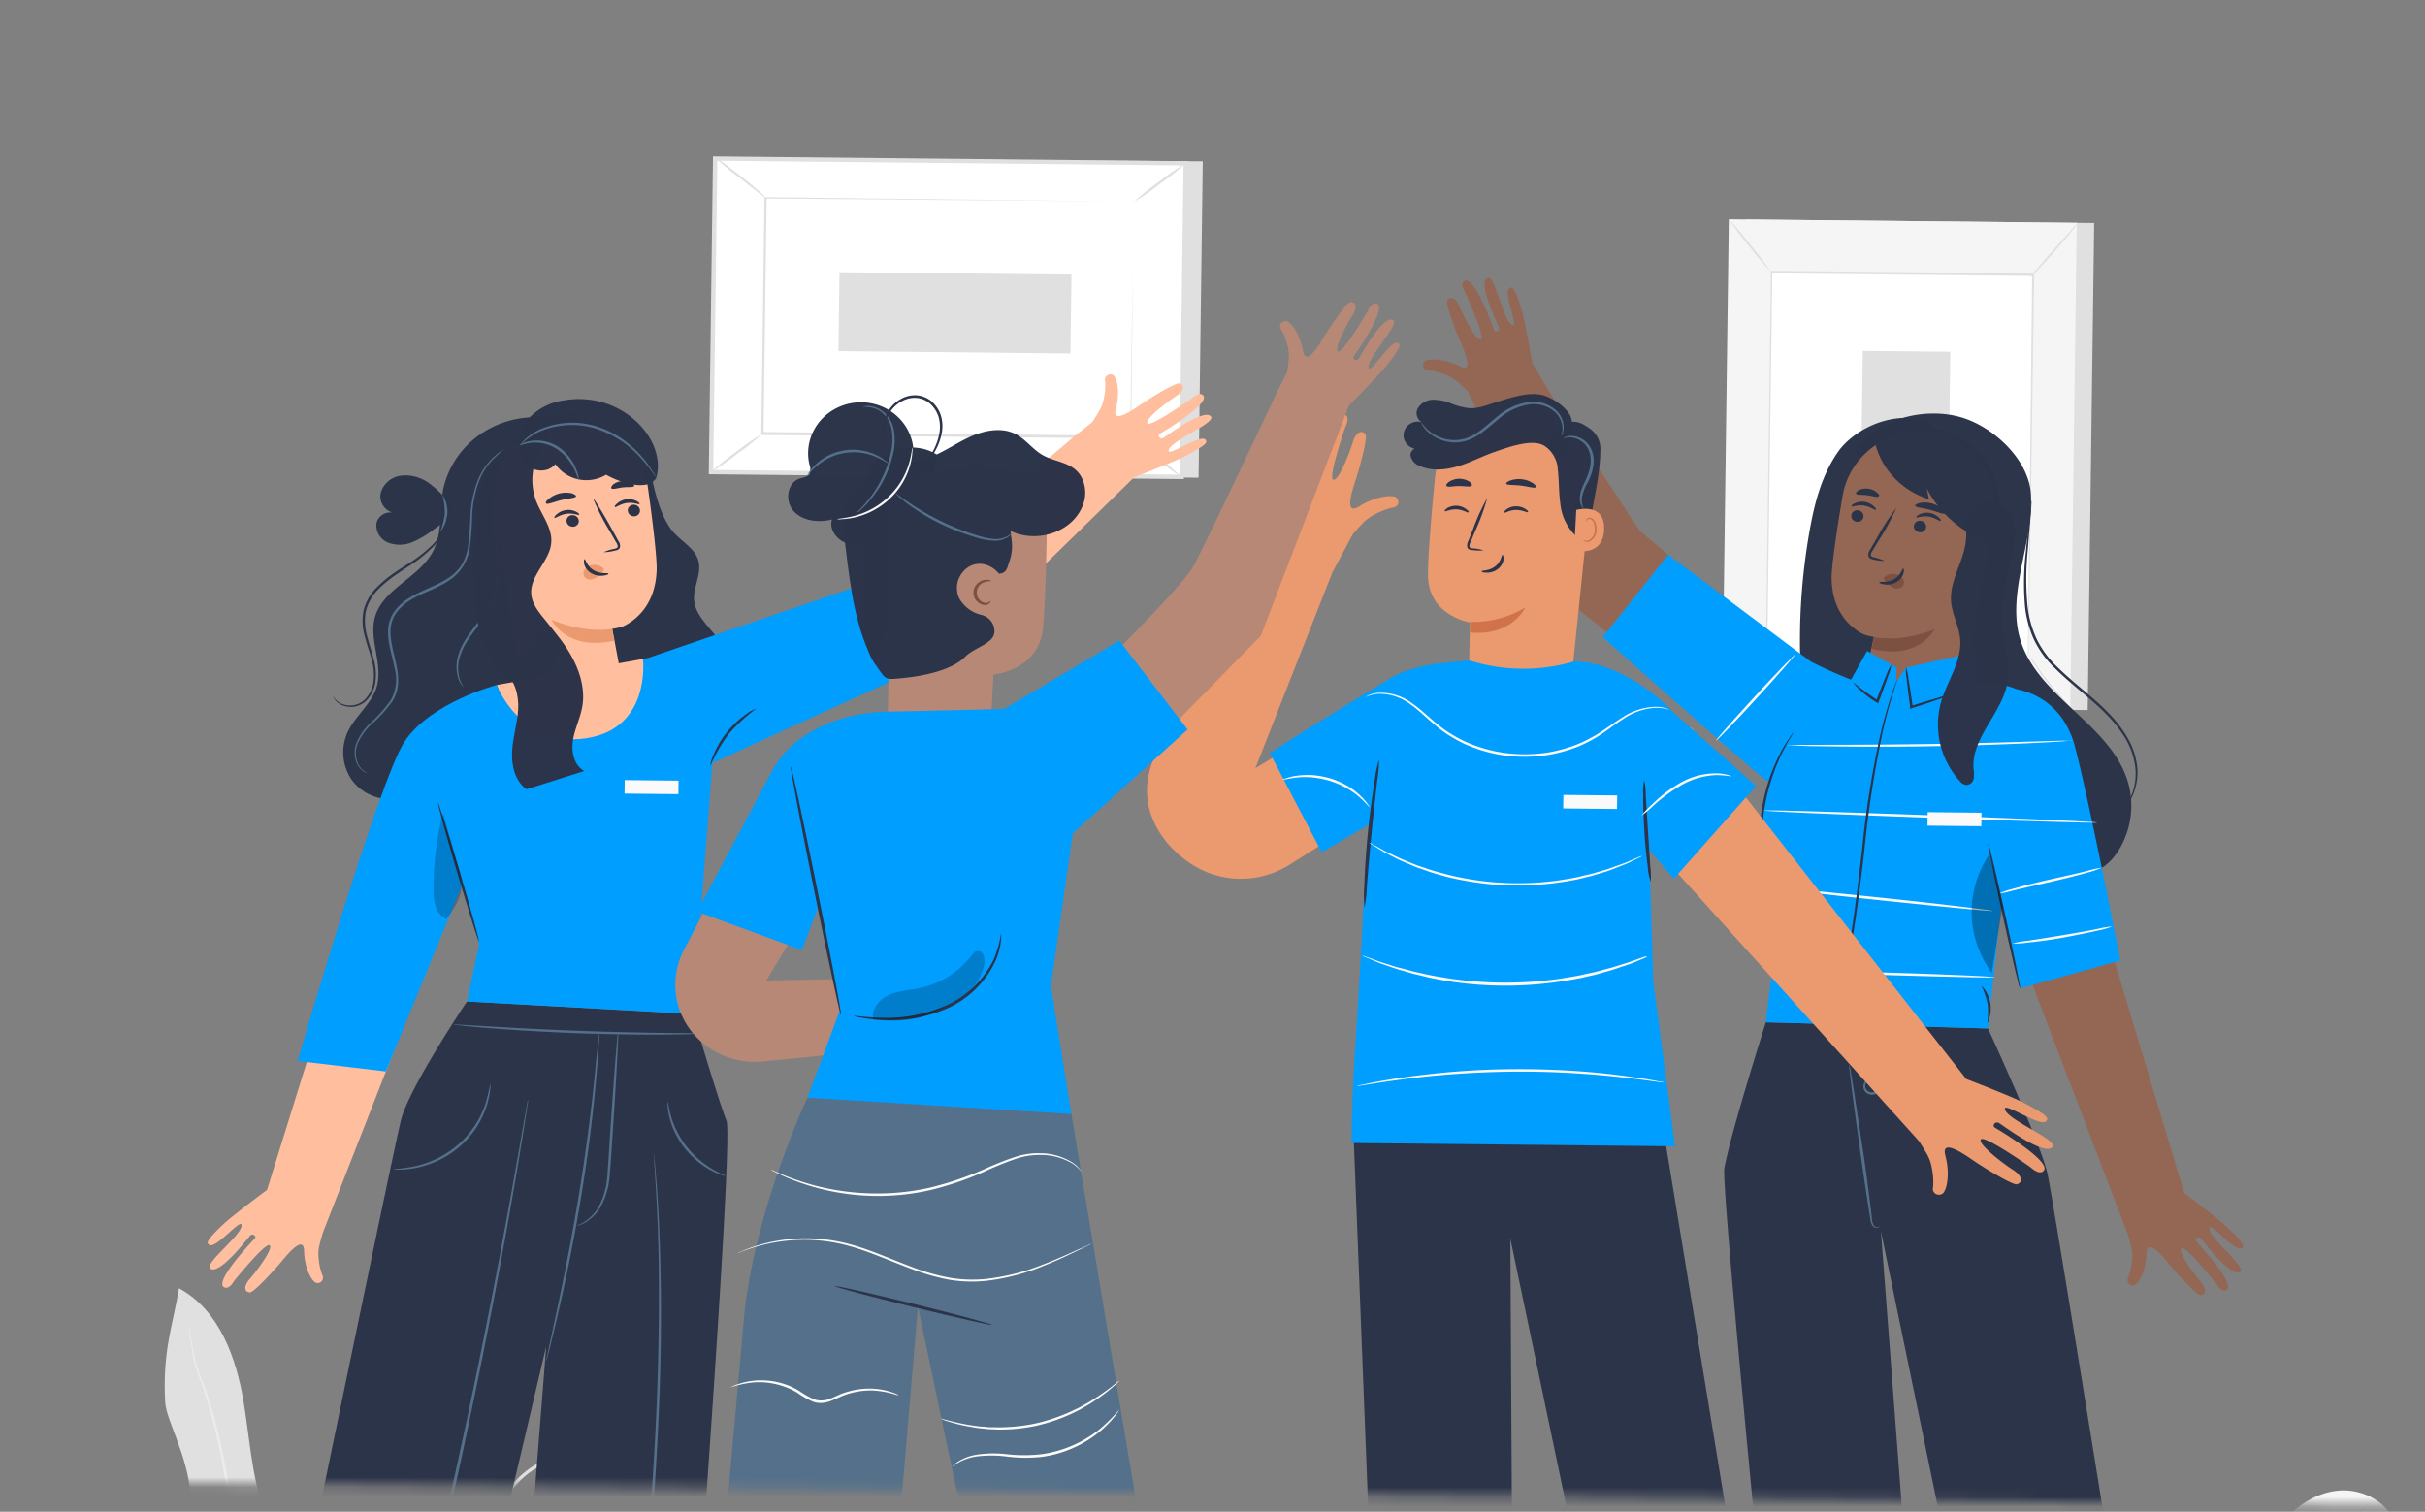 <svg width="247" height="154" fill="none" xmlns="http://www.w3.org/2000/svg"><rect width="100%" height="100%" fill="#808080" stroke="none"/><mask id="a" style="mask-type:alpha" maskUnits="userSpaceOnUse" x="0" y="0" width="247" height="154"><path d="M246.662 2.484 2.006 0 0 150.899l244.656 2.484 2.006-150.9z" fill="#C4C4C4"/></mask><g mask="url(#a)"><path d="m213.303 22.718-35.44-.36-.66 49.616 35.44.36.66-49.616z" fill="#E0E0E0"/><path d="m211.528 22.7-35.439-.36-.66 49.616 35.44.36.659-49.616z" fill="#F5F5F5"/><path d="m207.057 28.025-26.634-.27-.517 38.87 26.634.271.517-38.87z" fill="#fff"/><path d="m206.54 66.896.003-.19.007-.55.028-2.132c.025-1.865.061-4.577.082-8.01.091-6.85.22-16.553.326-27.99l.09.09-26.654-.271.097-.092-.517 38.87-.075-.073 19.386.236 5.353.054 1.406.015.504.005-.469-.005-1.396-.014-5.338-.055-19.432-.158h-.08l.001-.074.516-38.87.002-.093h.095l26.634.271.086.001-.001.083c-.152 11.456-.312 21.178-.413 28.048-.045 3.408-.082 6.13-.132 7.984l-.028 2.118-.007.54c-.002.127-.074.262-.074.262z" fill="#E0E0E0"/><path d="M211.629 22.7a6.56 6.56 0 0 1-.642.88 82.698 82.698 0 0 1-1.69 2.019 40.606 40.606 0 0 1-1.78 1.93c-.24.274-.503.528-.787.76a6.48 6.48 0 0 1 .687-.85l1.731-1.978 1.755-1.964a6.34 6.34 0 0 1 .726-.796z" fill="#E0E0E0"/><path d="M206.678 66.771a31.795 31.795 0 0 0 4.583 5.656l-4.583-5.656z" fill="#fff"/><path d="M211.261 72.427a5.16 5.16 0 0 1-.797-.72 23.914 23.914 0 0 1-1.729-1.925 24.495 24.495 0 0 1-1.515-2.09 4.658 4.658 0 0 1-.527-.926c.234.27.447.555.639.854a47.504 47.504 0 0 0 3.228 4.011c.253.249.487.515.701.796z" fill="#E0E0E0"/><path d="m175.425 71.917 4.716-5.484-4.716 5.484z" fill="#fff"/><path d="M180.141 66.433a35.074 35.074 0 0 1-2.286 2.801 35.133 35.133 0 0 1-2.43 2.683 33.297 33.297 0 0 1 2.285-2.8 34.062 34.062 0 0 1 2.431-2.684zm-4.052-44.093c.79.833 1.531 1.708 2.218 2.623a31.51 31.51 0 0 1 2.066 2.738 31.872 31.872 0 0 1-2.219-2.623 32.765 32.765 0 0 1-2.065-2.738zm22.561 13.493-8.917-.09-.325 24.46 8.917.09.325-24.46zM122.509 16.43l-.428 32.235-47.936-.486-1.303-32.03 49.667.281z" fill="#E0E0E0"/><path d="m72.842 16.15-.424 31.943 47.935.486.424-31.942-47.935-.487z" fill="#fff"/><path d="m120.581 48.806-48.389-.491.43-32.386 48.39.49-.431 32.387zm-47.934-.93 47.482.482.418-31.505-47.481-.482-.42 31.505z" fill="#E0E0E0"/><path d="m115.533 20.552-37.552-.381-.32 24.007 37.553.38.319-24.006z" fill="#fff"/><path d="m115.533 20.552-.182-.002-.534-.006-2.062-.02-7.742-.079-27.033-.22.112-.107-.319 24.007-.12-.113 37.553.381-.092.087c.097-7.303.212-13.296.282-17.463l.065-4.83.016-1.27.006-.444-.005.424-.017 1.251-.064 4.81c-.056 4.187-.105 10.196-.182 17.528l-.003.185-.096-.001-37.552-.357h-.025l.001-.117.32-24.007v-.102h.107l27.102.325 7.717.107 2.041.02.691.008.015.005z" fill="#E0E0E0"/><path d="M72.843 16.062c.295.141.57.318.82.525.5.346 1.143.84 1.862 1.401.718.563 1.336 1.1 1.78 1.48.254.2.481.429.676.683-.046.048-1.183-.879-2.61-2.003a25.918 25.918 0 0 1-2.528-2.086zm47.914.574a23.31 23.31 0 0 1-2.548 2.049c-.85.686-1.751 1.31-2.697 1.867a23.89 23.89 0 0 1 2.548-2.049 23.354 23.354 0 0 1 2.697-1.867z" fill="#E0E0E0"/><path d="m120.332 48.584-5.287-4.236 5.287 4.236z" fill="#fff"/><path d="M115.03 44.348a24.934 24.934 0 0 1 2.715 2.029 25.57 25.57 0 0 1 2.572 2.207 25.236 25.236 0 0 1-2.72-2.029 23.786 23.786 0 0 1-2.567-2.207zm-42.613 3.745a23.5 23.5 0 0 1 2.522-2.025 22.947 22.947 0 0 1 2.672-1.847 22.95 22.95 0 0 1-2.548 2.029 22.248 22.248 0 0 1-2.646 1.843zm13.09-20.362-.107 8.038 23.63.24.107-8.038-23.63-.24zM35.75 216.625a4.75 4.75 0 0 0 1.569-.027 9.406 9.406 0 0 0 1.846-.439 7.973 7.973 0 0 0 2.289-1.194c.414-.32.74-.733.949-1.203.176-.53.27-1.082.279-1.638.014-.594.062-1.187.144-1.776a4.909 4.909 0 0 1 .71-1.761c.675-1.132 1.798-2.202 2.166-3.746.369-1.545.133-3.159-.117-4.808-.25-1.648-.494-3.442.169-5.154.663-1.712 1.883-3.258 2.519-5.19.636-1.931.361-4.052.505-6.125a7.923 7.923 0 0 1 .766-3.045c.467-.969 1.11-1.883 1.617-2.905 1.035-2.064 1.218-4.404 1.51-6.7l.435-3.506c.09-1.187.31-2.362.657-3.504.39-1.157.852-2.29 1.38-3.395.28-.569.505-1.162.675-1.77.102-.625.168-1.255.196-1.887a21.352 21.352 0 0 0-.12-3.8c-.145-1.267-.375-2.521-.505-3.793l.003-.219-.027-.254-.233.115a8.688 8.688 0 0 0-3.058 2.477 13.349 13.349 0 0 0-1.904 3.335c-.97 2.357-1.325 4.822-1.825 7.178-.5 2.357-1.116 4.673-2.382 6.628-.628.967-1.39 1.86-2.054 2.813a7.58 7.58 0 0 0-1.432 3.121c-.354 2.319.95 4.363.66 6.415a6.907 6.907 0 0 1-1.046 2.842c-.516.876-1.131 1.688-1.717 2.5a16.082 16.082 0 0 0-1.546 2.526 7.822 7.822 0 0 0-.717 2.749c-.155 1.849.104 3.604-.07 5.263a11.891 11.891 0 0 1-1.43 4.499c-.73 1.356-1.522 2.575-2.153 3.776-.325.591-.63 1.168-.875 1.745a8.571 8.571 0 0 0-.527 1.733 10.533 10.533 0 0 0-.042 3.13 7.694 7.694 0 0 0 1.595 4.004c.138.175.29.339.453.492.113.114.238.217.373.305.21.153.32.223.32.223a7.114 7.114 0 0 1-1.09-1.058 7.775 7.775 0 0 1-1.515-3.974 10.665 10.665 0 0 1 .097-3.086c.113-.58.29-1.146.526-1.69a17.72 17.72 0 0 1 .88-1.719c.65-1.172 1.433-2.386 2.147-3.742.8-1.426 1.298-2.99 1.468-4.602.163-1.692-.086-3.453.07-5.258a7.59 7.59 0 0 1 .705-2.656 15.6 15.6 0 0 1 1.546-2.472c.58-.813 1.2-1.624 1.737-2.515a7.306 7.306 0 0 0 1.108-2.959c.291-2.188-1.012-4.246-.65-6.405a7.38 7.38 0 0 1 1.36-2.995c.657-.933 1.42-1.821 2.054-2.818 1.307-2.012 1.948-4.363 2.438-6.739.49-2.376.86-4.811 1.809-7.115a12.97 12.97 0 0 1 1.858-3.248 8.34 8.34 0 0 1 2.945-2.376l-.26-.144-.003.224c.134 1.282.36 2.541.504 3.794.151 1.241.192 2.492.122 3.741-.028.612-.09 1.223-.186 1.829a10.73 10.73 0 0 1-.652 1.707 31.094 31.094 0 0 0-1.392 3.428 17.086 17.086 0 0 0-.667 3.563c-.142 1.182-.289 2.354-.43 3.511-.288 2.3-.485 4.606-1.47 6.598-.486.993-1.129 1.907-1.61 2.905a8.317 8.317 0 0 0-.784 3.157c-.139 2.117.131 4.189-.479 6.062-.61 1.873-1.85 3.414-2.493 5.185-.644 1.771-.417 3.638-.156 5.281.26 1.644.521 3.263.144 4.72-.378 1.457-1.425 2.532-2.116 3.699a4.979 4.979 0 0 0-.72 1.833c-.08.596-.123 1.195-.13 1.796a5.488 5.488 0 0 1-.258 1.589c-.192.45-.497.847-.888 1.155a7.938 7.938 0 0 1-2.234 1.199 9.876 9.876 0 0 1-1.826.469 7.46 7.46 0 0 1-1.156.105c-.221-.012-.357-.009-.357-.009z" fill="#E0E0E0"/><path d="M54.182 152.066a.667.667 0 0 0-.057.165c-.032.13-.075.291-.128.486-.116.432-.25 1.083-.474 1.899-.222.815-.748 1.726-1.202 2.86a46.032 46.032 0 0 0-1.377 3.882c-.438 1.456-.838 3.088-1.254 4.827-.417 1.739-.855 3.595-1.86 5.337-.471.892-1.003 1.792-1.424 2.776a12.567 12.567 0 0 0-.843 3.147 62.626 62.626 0 0 1-1.273 6.628c-1.174 4.493-2.29 8.771-3.31 12.666l-2.768 10.329-1.832 6.969c-.207.806-.367 1.457-.484 1.898l-.117.486a.873.873 0 0 0-.003.171s.031-.054.068-.165a63.268 63.268 0 0 0 .677-2.37c.466-1.665 1.132-4.03 1.947-6.943.815-2.913 1.775-6.434 2.844-10.308 1.07-3.875 2.156-8.173 3.34-12.666a60.87 60.87 0 0 0 1.268-6.662c.137-1.052.41-2.083.812-3.07.406-.969.932-1.855 1.403-2.751 1.032-1.786 1.445-3.705 1.857-5.435.41-1.729.78-3.361 1.203-4.818a43.678 43.678 0 0 1 1.322-3.882c.443-1.12.935-2.055 1.148-2.91.213-.855.317-1.482.408-1.919.038-.204.07-.369.093-.486a.664.664 0 0 0 .017-.141z" fill="#E0E0E0"/><path d="M36.754 216.645c3.738-2.109 4.832-8.574 3.321-12.47-1.51-3.896-4.2-7.468-4.59-11.621-.294-3.192.808-6.463.063-9.582-1.008-4.212-5.234-7.493-5.152-11.816.033-2.435 1.49-4.704 1.396-7.13-.117-2.976-2.45-5.347-3.927-7.971-2.17-4.02-2.303-8.764-3.055-13.261-.752-4.497-2.467-9.326-6.577-11.554-.64 3.816-1.698 6.425-1.41 11.599.102 1.857 2.313 5.424 2.587 9.492.16 2.437.268 4.872.407 7.308.139 2.436.27 4.78 1.132 7.004.663 1.701 1.736 3.246 2.222 5.004.914 3.301-.348 6.872.368 10.229.623 2.836 2.632 5.281 3.027 8.158.552 4.032-2.18 8.211-.826 12.067.67 1.916 2.289 3.456 2.731 5.428.348 1.532-.042 3.15.26 4.687.502 2.478 5.38 4.437 8.01 4.283" fill="#E0E0E0"/><path d="M19.241 135.034a.982.982 0 0 0-.003.214c-.002.161.046.371.078.629.078.551.168 1.365.356 2.409.188 1.044.752 2.243 1.191 3.674.44 1.431.922 3.072 1.321 4.912.4 1.84.75 3.879 1.104 6.073.354 2.195.746 4.58 1.855 6.865.489 1.15 1.088 2.3 1.516 3.522.417 1.257.67 2.56.755 3.878.185 2.8.527 5.588 1.023 8.352 1.094 5.659 2.137 11.055 3.09 15.963.953 4.908 1.893 9.271 2.665 12.999.772 3.728 1.389 6.666 1.825 8.759.223 1.015.394 1.81.517 2.377.058.258.105.458.144.619.012.07.03.139.057.205a.627.627 0 0 0 .003-.214c-.028-.156-.06-.366-.108-.624-.108-.566-.259-1.371-.472-2.391-.41-2.093-.996-5.089-1.713-8.782-.717-3.693-1.616-8.124-2.59-13.017-.973-4.894-1.975-10.299-3.054-15.959a76.029 76.029 0 0 1-1.034-8.327 15.442 15.442 0 0 0-.78-3.952c-.441-1.251-1.026-2.406-1.535-3.541-1.104-2.256-1.481-4.602-1.86-6.787-.38-2.185-.726-4.229-1.155-6.074a49.226 49.226 0 0 0-1.381-4.922c-.485-1.437-1.03-2.611-1.248-3.64-.218-1.03-.318-1.844-.421-2.391l-.093-.624a1.139 1.139 0 0 0-.053-.205z" fill="#EBEBEB"/><path d="M210.835 212.17c-9.149-5.385-11.828-16.247-12.104-26.139-.049-1.651-.344-3.378.377-4.865.72-1.488 2.555-2.599 4.125-1.999 1.304.5 1.946 1.89 2.727 3.023a9.91 9.91 0 0 0 4.234 3.451c1.123.498 2.486.731 3.528.094 1.423-.876 1.475-2.848 1.36-4.49-.211-3.05-.424-6.104-.639-9.161-.11-1.637-.223-3.313.206-4.901.43-1.588 1.508-3.101 3.073-3.64 1.565-.539 3.642.241 4.084 1.828.107.675.165 1.355.175 2.037.092.678.485 1.413 1.149 1.561.663.147 1.341-.357 1.816-.868 1.647-1.761 2.699-3.966 3.681-6.157.982-2.19 1.914-4.421 3.391-6.324 1.478-1.904 3.575-3.47 6.009-3.752 2.434-.282 5.103 1.026 5.865 3.278.761 2.253-.486 4.704-1.889 6.666a37.337 37.337 0 0 1-7.417 7.75 3.048 3.048 0 0 0-1.23 1.448c-.302 1.112.839 2.132 1.985 2.426 1.291.329 2.655.119 3.99.186 1.335.068 2.801.545 3.375 1.724.805 1.635-.551 3.476-1.893 4.714a32.707 32.707 0 0 1-9.269 5.944c-1.217.518-2.534.982-3.464 1.912-.929.931-1.468 2.42-.788 3.537.681 1.117 2.271 1.392 3.56 1.078 1.29-.313 2.424-1.071 3.641-1.604 2.277-.989 5.302-1.017 6.916.835 1.062 1.223 1.26 2.998.862 4.552a11.865 11.865 0 0 1-2.32 4.213c-3.423 4.514-8.025 8.072-13.335 10.309-5.296 2.142-10.282 2.939-15.777 1.369" fill="#F5F5F5"/><path d="M212.491 212.674c.128-3.933-.611-1.759.595-6.811a143.76 143.76 0 0 1 5.04-16.183 483.788 483.788 0 0 1 1.568-4.176c.522-1.373 1.014-2.731 1.596-4.03a72.724 72.724 0 0 1 3.776-7.266c1.316-2.261 2.654-4.355 3.915-6.29 1.261-1.935 2.485-3.749 3.671-5.343a58.432 58.432 0 0 1 6.144-7.111 63.647 63.647 0 0 1 1.858-1.763l.51-.443c.056-.051.116-.099.178-.144-.048.06-.101.117-.158.169l-.475.482c-.419.41-1.022 1.007-1.819 1.803a62.238 62.238 0 0 0-6.054 7.154c-1.17 1.595-2.374 3.385-3.63 5.349-1.256 1.964-2.574 4.059-3.885 6.32a73.326 73.326 0 0 0-3.746 7.266c-.577 1.294-1.074 2.638-1.566 4.011-.492 1.373-1.045 2.769-1.543 4.176a147.04 147.04 0 0 0-5.054 16.144c-1.211 5.052-.497 2.858-.65 6.777" fill="#E0E0E0"/><path d="M196.698 43.102c-3.594-1.536-7.826.564-9.481 2.923-1.654 2.36-2.393 5.196-2.894 8.015a63.93 63.93 0 0 0-.676 17.522c.168 1.72.491 3.594 1.837 4.732 1.346 1.139 3.16 1.191 4.837.926 1.516-.238 3.061-.777 4.059-1.906 1.535-1.733 1.372-4.276 1.241-6.552a65.953 65.953 0 0 1 2.83-23.25" fill="#2C3449" fill-opacity=".99"/><path d="M188.778 46.197c1.7-3.167 6.764-4.835 10.822-3.727 3.426.93 7.055 4.376 7.261 7.864.29 5.087-2.622 10.248-1.002 15.085 1.886 5.638 9.068 8.433 10.837 14.104a8.597 8.597 0 0 1 .322 3.623 8.732 8.732 0 0 1-1.207 3.448c-.665 1.08-1.671 2.072-2.959 2.263-1.601.233-3.064-.82-4.311-1.816-3.377-2.683-6.809-5.425-9.141-9.003-2.742-4.21-3.753-9.29-3.732-14.286.021-4.995 1.009-9.908 1.991-14.797" fill="#2C3449" fill-opacity=".99"/><path d="M203.076 52.511a7.243 7.243 0 0 0-.191-2.98 7.399 7.399 0 0 0-1.381-2.669 7.67 7.67 0 0 0-2.35-1.935 7.948 7.948 0 0 0-2.947-.895c-4.133-.421-7.857 2.52-8.53 6.487-.591 3.476-1.101 6.991-1.118 8.267-.001 3.851 2.313 5.38 3.249 5.832.338.122.689.21 1.045.264.003.004.004.01.004.014 0 .006-.001.01-.004.015l-.946 4.412c-.442 2.892 1.203 5.49 4.186 5.944 2.983.454 5.377-1.747 5.874-4.64l3.109-18.116z" fill="#936754"/><path d="M188.574 52.447a.594.594 0 0 0 .101.447c.092.13.233.222.394.254a.633.633 0 0 0 .639-.238.584.584 0 0 0 .098-.212.601.601 0 0 0-.103-.446.639.639 0 0 0-.392-.255.627.627 0 0 0-.467.074.594.594 0 0 0-.27.376zm.011-.867c.065.089.593-.179 1.267-.075.674.105 1.112.499 1.199.436.086-.062.002-.185-.202-.367a1.742 1.742 0 0 0-.947-.448 1.737 1.737 0 0 0-1.01.156c-.249.124-.341.254-.307.298zm6.362 1.93a.594.594 0 0 0 .101.447c.092.13.233.222.393.254a.629.629 0 0 0 .466-.072.583.583 0 0 0 .271-.373.591.591 0 0 0-.099-.448.63.63 0 0 0-.395-.254.631.631 0 0 0-.466.073.583.583 0 0 0-.271.373zm.238-.811c.064.093.597-.174 1.266-.07.669.104 1.117.498 1.204.436.086-.063.002-.185-.207-.372a1.779 1.779 0 0 0-.942-.443 1.722 1.722 0 0 0-1.01.155c-.249.124-.341.255-.311.294zm-3.24 4.437a4.718 4.718 0 0 0-1.059-.356c-.171-.041-.327-.101-.34-.218a.884.884 0 0 1 .198-.485c.227-.377.464-.774.716-1.186a21.817 21.817 0 0 0 1.685-3.138 22.101 22.101 0 0 0-1.94 3c-.247.416-.48.818-.696 1.2a.947.947 0 0 0-.211.68.435.435 0 0 0 .243.285c.091.04.187.07.286.085.365.092.741.137 1.118.133z" fill="#2C3449" fill-opacity=".99"/><path d="M190.898 64.916s2.569.596 6.131-.8c0 0-1.554 3.17-6.388 1.986l.257-1.186zm1.075-6.148a1.274 1.274 0 0 1 1.158-.27c.293.067.547.245.704.493a.663.663 0 0 1-.075.783.846.846 0 0 1-.919.083 2.628 2.628 0 0 1-.778-.626.773.773 0 0 1-.164-.22.232.232 0 0 1-.015-.128.226.226 0 0 1 .059-.116" fill="#7C5142"/><path d="M193.855 57.905c-.111 0-.226.685-.937 1.091-.711.407-1.47.214-1.491.311-.022.098.149.163.476.224.428.069.867-.01 1.243-.22a1.58 1.58 0 0 0 .738-.923c.074-.292.021-.477-.029-.483zm1.214-6.39c.038.185.723.207 1.507.42.783.212 1.385.5 1.507.37.062-.068-.022-.254-.251-.46a2.592 2.592 0 0 0-1.076-.557 2.687 2.687 0 0 0-1.22-.046c-.313.084-.481.185-.467.273zm-6.018-1.225c.094.166.584.084 1.142.162.559.08 1.005.254 1.148.114.143-.14.003-.224-.176-.396a1.6 1.6 0 0 0-.887-.384 1.608 1.608 0 0 0-.955.16c-.223.115-.311.26-.272.344z" fill="#2C3449" fill-opacity=".99"/><path d="M190.858 44.465a7.8 7.8 0 0 0 1.859 3.967 8.224 8.224 0 0 0 3.747 2.42l-.212-1.093c1.289 2.51 3.509 4.46 6.219 5.463a7.503 7.503 0 0 0 1.074-5.102 7.61 7.61 0 0 0-2.529-4.59 8.106 8.106 0 0 0-4.978-1.982 8.185 8.185 0 0 0-5.153 1.53m25.283 37.425a6.25 6.25 0 0 0 .792-1.166 5.816 5.816 0 0 0 .447-3.696 7.523 7.523 0 0 0-.94-2.444 13.008 13.008 0 0 0-1.874-2.386c-1.492-1.563-3.49-2.957-5.266-4.718a9.963 9.963 0 0 1-2.159-2.943 10.965 10.965 0 0 1-.899-3.257 27.436 27.436 0 0 1 .076-5.687c.147-1.61.295-2.918.393-3.808.051-.433.086-.774.115-1.036.01-.122.03-.242.06-.36.011.121.01.244-.005.365-.004.263-.038.608-.069 1.037-.073.929-.181 2.228-.313 3.814a28.577 28.577 0 0 0 .005 5.648c.133 1.098.433 2.171.891 3.184a9.862 9.862 0 0 0 2.114 2.885c1.771 1.746 3.749 3.14 5.256 4.727a12.928 12.928 0 0 1 1.883 2.454 7.62 7.62 0 0 1 .939 2.503 5.824 5.824 0 0 1-.554 3.768c-.168.31-.374.6-.611.865-.087.09-.181.174-.281.25zm-13.685 22.259s5.282 11.453 6.059 14.786c.777 3.334 14.781 91.347 14.781 91.347l-13.952.676-17.79-86.142 6.482 85.404-13.73.966s-9.17-90.272-8.697-92.809c.716-3.834 4.23-14.852 4.23-14.852l22.617.624z" fill="#2C3449" fill-opacity=".99"/><path d="M191.478 124.877s-.001.073-.118.145a.523.523 0 0 1-.534-.054 1.131 1.131 0 0 1-.317-.763l-.168-1.048a353.481 353.481 0 0 1-.897-6.086c-.331-2.375-.63-4.535-.826-6.095-.086-.746-.159-1.37-.218-1.853a3.457 3.457 0 0 1-.046-.682c.072.218.121.442.147.669l.298 1.838c.247 1.556.566 3.707.928 6.087.361 2.38.625 4.535.821 6.095.045.385.091.736.127 1.053-.005.256.081.506.243.708a.443.443 0 0 0 .447.088c.077-.048.098-.111.113-.102zm-1.232-14.683s.001-.078.133-.15a.787.787 0 0 1 .551-.072c.146.029.28.101.383.205a.702.702 0 0 1 .194.38.824.824 0 0 1-.081.518.862.862 0 0 1-.38.373.939.939 0 0 1-1.006-.175.813.813 0 0 1-.22-.359.78.78 0 0 1-.006-.418c.127-.485.471-.57.466-.54-.14.166-.238.362-.285.571a.625.625 0 0 0 .209.577.705.705 0 0 0 .734.119.64.64 0 0 0 .268-.265.607.607 0 0 0 .068-.364.526.526 0 0 0-.124-.282.56.56 0 0 0-.263-.17.981.981 0 0 0-.641.052z" fill="#54708A"/><path d="m166.986 54.054-8.374-12.838-2.545-4.223s-.715-4.214-1.067-5.401c-.734-2.442-.977-2.381-1.241-2.248-.751.353 1.117 4.345.198 3.713-.919-.633-1.696-5.14-2.458-4.744-1.015.526 1.032 4.666 1.178 5.033.147.366-.395.575-.507.243-.165-.489-1.999-5.494-2.994-4.988-.548.277.06 1.184.06 1.184s2.077 4.564 1.6 4.788c-.477.224-1.798-2.418-2.174-3.338-.376-.919-.993-1.105-1.252-.611-.191.339.896 3.184 1.292 4.088.396.905 1.523 3.356-.034 2.586-1.558-.77-3.09-.787-3.522-.523a.525.525 0 0 0 .051.855.567.567 0 0 0 .324.088c.591.08 1.167.239 1.713.47.447.17.86.413 1.221.72.423.354.762.674 1.046.95l2.065 4.281L160.7 62l19.414 15.896 5.064-8.567-18.192-15.274zm49.736 71.683c.116.377.242.816.361 1.343.105.454.128.922.067 1.384a6.1 6.1 0 0 1-.39 1.681c-.249.484.234.976.675.766.441-.21 1.155-1.517 1.207-3.226.053-1.708 1.744.427 2.374 1.198.63.771 2.697 3.051 3.095 3.05.585.006.689-.606.043-1.358-.645-.751-2.423-3.141-1.97-3.428.452-.288 3.576 3.649 3.576 3.649s.531.95 1.05.619c.931-.604-2.737-4.561-3.1-4.93-.249-.255.214-.601.468-.311.253.289 3.047 4.009 3.987 3.405.733-.48-2.981-3.283-3.123-4.366-.142-1.082 2.595 2.417 3.276 1.947.25-.177.418-.341-1.453-2.128-.906-.871-4.39-3.497-4.39-3.497l-7.14-23.746-9.257.052 10.644 27.896z" fill="#936754"/><path d="M188.838 69.35a46.14 46.14 0 0 1-4.39-1.948l-14.535-10.889-6.665 8.386s16.555 14.775 16.833 14.7c.279-.075 8.757-10.248 8.757-10.248z" fill="#009EFF"/><path d="m189.947 69.328-1.109.023a7.865 7.865 0 0 0-4.353 1.426 7.46 7.46 0 0 0-2.736 3.57c-1.162 3.242-1.111 4.304-1.919 6.725-1.932 5.785 1.306 12.863 1.306 12.863l-1.285 10.213 22.632.624 1.302-12.296 4.474-18.385s-.885-3.963-4.479-4.32c-1.863-.195-13.833-.443-13.833-.443z" fill="#009EFF"/><path d="M204.441 70.089s5.363.03 6.917 6.02c1.554 5.99 4.606 21.735 4.606 21.735l-10.201 2.847-5.177-21.619a10.31 10.31 0 0 1-.389-3.777c.195-2.156 1.069-4.946 4.244-5.206zm-16.105-.485 1.833-3.288 3.002 1.686-.019 1.436.977-1.426 7.154-1.583-.054 4.085-8.339.791-4.554-1.701z" fill="#009EFF"/><path d="M182.684 74.571a4.832 4.832 0 0 1-.387.698 9.86 9.86 0 0 0-.455.808c-.16.325-.372.678-.549 1.1-.177.422-.394.868-.568 1.372a40.864 40.864 0 0 0-.525 1.611 19.828 19.828 0 0 0-.606 7.693c.082.59.146 1.155.27 1.672.089.484.204.963.344 1.436.105.444.256.825.367 1.167.09.294.197.583.321.865.109.242.199.492.268.748a5.191 5.191 0 0 1-.364-.71 8.107 8.107 0 0 1-.367-.856c-.121-.342-.287-.723-.403-1.163-.154-.48-.283-.97-.383-1.464-.13-.523-.203-1.088-.296-1.688a20.622 20.622 0 0 1-.089-3.896c.115-1.306.354-2.6.712-3.864.184-.578.348-1.126.561-1.626.177-.467.38-.925.608-1.372.175-.372.37-.736.584-1.09a7.9 7.9 0 0 1 .515-.797c.127-.227.275-.442.442-.644zm9.957-6.832a4.078 4.078 0 0 1-.281.995c-.204.607-.523 1.456-.848 2.348-.057.14-.109.282-.162.417l-.057.146-.135-.08a10.109 10.109 0 0 1-1.787-1.357 2.709 2.709 0 0 1-.585-.687 25.114 25.114 0 0 0 2.496 1.827l-.193.066.162-.422c.345-.912.674-1.732.918-2.318.114-.33.273-.645.472-.935zm5.816 3.097a5.593 5.593 0 0 1-1.085.432c-.678.242-1.62.553-2.678.888l-.152.052.002-.15.002-.127a89.45 89.45 0 0 1-.346-2.799 5.205 5.205 0 0 1-.07-1.169c.126.372.211.757.251 1.147.122.707.275 1.697.427 2.785l-.001.126-.17-.104c1.058-.33 2.024-.617 2.707-.815.359-.13.733-.22 1.113-.266zm3.358 29.557a3.43 3.43 0 0 1 .609 3.872 8.623 8.623 0 0 0 .026-1.986 9.142 9.142 0 0 0-.635-1.886z" fill="#2C3449" fill-opacity=".99"/><path d="M215.148 94.378a7.77 7.77 0 0 1-1.457.414c-.911.22-2.174.465-3.584.728-1.41.263-2.698.406-3.626.504a8.62 8.62 0 0 1-1.514.091 9.501 9.501 0 0 1 1.516-.272c.919-.141 2.197-.333 3.602-.572 1.405-.239 2.673-.46 3.593-.65.483-.118.974-.2 1.47-.243zm-1.075-5.99a8.113 8.113 0 0 1-1.519.52c-.941.273-2.256.6-3.713.936-1.456.336-2.776.63-3.727.858a12.71 12.71 0 0 1-1.547.345 8.165 8.165 0 0 1 1.519-.516c.942-.277 2.257-.605 3.713-.936 1.456-.33 2.776-.624 3.727-.858a12.614 12.614 0 0 1 1.547-.35z" fill="#FAFAFA"/><path d="M205.753 100.691a3.035 3.035 0 0 1-.179-.572c-.1-.42-.234-.947-.387-1.577a406.798 406.798 0 0 1-1.186-5.217 346.12 346.12 0 0 1-1.11-5.236c-.123-.63-.222-1.161-.307-1.59a2.936 2.936 0 0 1-.078-.59c.085.18.145.37.179.566l.388 1.577c.32 1.333.739 3.177 1.186 5.222.446 2.045.84 3.904 1.11 5.231.122.635.226 1.166.306 1.596.053.192.079.39.078.59z" fill="#2C3449" fill-opacity=".99"/><path d="M213.59 83.796c-.001.068-7.595-.15-16.957-.489-9.362-.338-16.95-.659-16.949-.737.001-.077 7.595.146 16.957.484 9.362.339 16.95.669 16.949.742zm-2.49-8.366c-.096.026-.194.04-.293.04l-.843.06c-.737.051-1.796.108-3.113.173-2.628.124-6.259.253-10.273.32-4.013.066-7.648.048-10.274.007-1.315-.013-2.379-.024-3.114-.07l-.847-.038a2.016 2.016 0 0 1-.297-.028 1.09 1.09 0 0 1 .298.003l.847-.015 3.11-.008a722.06 722.06 0 0 0 10.275-.08c4.014-.062 7.64-.166 10.267-.247l3.117-.09.847.009c.096-.023.194-.035.293-.036zm-36.302.006c-.054-.05 1.706-2.047 3.926-4.464 2.22-2.417 4.091-4.341 4.126-4.297.034.044-1.706 2.043-3.926 4.464-2.22 2.422-4.071 4.327-4.126 4.297zM203 92.794c-.001.073-5.177-.423-11.545-1.091-6.368-.669-11.527-1.286-11.521-1.359.006-.073 5.176.428 11.55 1.091 6.373.664 11.522 1.31 11.516 1.359zm.167 6.76c-.001.073-5.041-.051-11.219-.23-6.178-.18-11.211-.416-11.21-.484.001-.069 5.041.05 11.219.23 6.178.18 11.211.416 11.21.484z" fill="#FAFAFA"/><path d="M187.877 104.151c-.011-.12-.009-.24.004-.36l.014-1.027c.012-.896.1-2.19.232-3.786.066-.798.148-1.669.261-2.602.113-.934.273-1.946.423-2.976.3-2.096.563-4.406.847-6.809a96.613 96.613 0 0 1 2.004-12.352 54.29 54.29 0 0 1 1.057-3.646c.146-.403.266-.728.36-.97.034-.116.081-.229.141-.335-.017.12-.048.237-.091.35-.083.247-.184.577-.315.97a54.175 54.175 0 0 0-.991 3.657 108.576 108.576 0 0 0-1.924 12.334 259.694 259.694 0 0 1-.866 6.808c-.16 1.045-.325 2.037-.448 2.966a86.517 86.517 0 0 0-.297 2.597 142.25 142.25 0 0 0-.307 3.77l-.074 1.027c.003.129-.007.258-.03.384z" fill="#2C3449" fill-opacity=".99"/><path d="m201.827 82.79-5.484-.055-.018 1.377 5.484.056.018-1.378z" fill="#FAFAFA"/><path opacity=".3" d="M202.648 86.991a10.512 10.512 0 0 0-1.822 6.091c.04 2.16.752 4.256 2.044 6.016l1.099-6.805" fill="#000"/><path d="M199.925 52.947c.628 1.287.29 2.817-.196 4.166-.487 1.349-1.105 2.71-1.003 4.133.093 1.321.813 2.54.927 3.861.197 2.223-1.302 4.224-1.935 6.374a8.52 8.52 0 0 0-.11 4.25 8.683 8.683 0 0 0 1.964 3.798 1.08 1.08 0 0 0 .755.441.825.825 0 0 0 .462-.215.768.768 0 0 0 .237-.44 3.373 3.373 0 0 0-.011-1.008c-.235-3.187 2.969-5.706 3.47-8.865.33-2.057-.525-4.1-.629-6.176-.131-2.611.92-5.133 1.288-7.724a5.841 5.841 0 0 0-.121-2.655 2.738 2.738 0 0 0-.677-1.151 2.87 2.87 0 0 0-1.154-.713 1.948 1.948 0 0 0-1.341.108c-.418.195-.748.53-.926.945" fill="#2C3449" fill-opacity=".99"/><path d="m138.63 71.83-10.757 6.416 7.826-19.908 2.094-3.919c.276-.328.614-.704 1.023-1.133.359-.367.781-.67 1.247-.898a6.935 6.935 0 0 1 1.804-.683.613.613 0 0 0 .342-.129.587.587 0 0 0 .201-.297.558.558 0 0 0-.016-.354.578.578 0 0 0-.226-.279c-.475-.248-2.106-.075-3.728.936-1.621 1.011-.662-1.774-.325-2.788.336-1.014 1.21-4.195.967-4.543-.356-.49-.98-.23-1.291.79-.311 1.02-1.454 4.017-1.996 3.822-.542-.196 1.225-5.344 1.225-5.344s.564-1.041-.058-1.286c-1.124-.44-2.589 5.155-2.712 5.689-.086.374-.688.183-.572-.21.116-.394 1.887-5.089.749-5.549-.878-.354-1.251 4.594-2.174 5.369-.922.774.68-3.723-.173-4.029-.316-.115-.567-.157-1.098 2.555-.259 1.317-.583 5.94-.583 5.94l-2.548 4.707.06.054-10.447 20.646c-2.017 4.956 1.115 9.01 4.281 10.863a9.228 9.228 0 0 0 4.812 1.252 9.244 9.244 0 0 0 4.769-1.417l12.43-7.826-5.126-8.446zm56.784 44.367c.252.367.529.808.834 1.337.261.456.437.952.52 1.466.135.641.178 1.297.125 1.949a.588.588 0 0 0 .263.666c.112.07.243.103.376.095a.63.63 0 0 0 .361-.137c.409-.376.748-1.989.253-3.849-.494-1.86 2.017-.072 2.952.566.934.637 3.909 2.474 4.339 2.352.628-.179.551-.866-.399-1.465-.95-.599-3.64-2.647-3.271-3.106.37-.459 5.064 2.846 5.064 2.846s.881.862 1.332.345c.809-.931-4.448-4.087-4.953-4.374-.355-.198.009-.711.399-.483.391.228 4.598 3.397 5.432 2.456.64-.724-4.295-2.634-4.794-3.759-.499-1.125 3.59 1.818 4.174 1.104.216-.266.34-.484-2.264-1.854-1.261-.666-5.886-2.436-5.886-2.436l-28.031-35.83-8.362 7.111 31.536 35zm-33.386-66.123-2.044 19.919-10.328-.904c-.05-1.164.076-5.676.076-5.676s-4.291-.687-4.286-4.84c-.004-2.021.354-6.185.716-9.936a7.629 7.629 0 0 1 2.785-5.163 8.16 8.16 0 0 1 5.727-1.811 8.158 8.158 0 0 1 3.045.809 7.898 7.898 0 0 1 2.476 1.891 7.584 7.584 0 0 1 1.516 2.675c.315.98.423 2.013.317 3.036z" fill="#EB996E"/><path d="M149.748 63.354a10.277 10.277 0 0 0 5.625-1.481s-1.365 2.976-5.65 2.557l.025-1.076z" fill="#D1734A"/><path d="M147.155 52.075c.07.079.558-.223 1.218-.187.659.036 1.124.391 1.2.314.077-.077-.033-.176-.232-.334a1.745 1.745 0 0 0-1.93-.107c-.213.14-.291.275-.256.314zm6.048.149c.079.074.538-.267 1.198-.275.661-.008 1.151.299 1.222.222.072-.077-.043-.176-.258-.32a1.718 1.718 0 0 0-.979-.272 1.664 1.664 0 0 0-.952.316c-.199.154-.266.295-.231.33zm-2.103 3.84a4.343 4.343 0 0 0-1.071-.2c-.172-.002-.327-.053-.356-.165a.808.808 0 0 1 .117-.486l.521-1.236c.477-1.047.867-2.13 1.167-3.236a21.304 21.304 0 0 0-1.433 3.14c-.172.432-.334.844-.495 1.242a.942.942 0 0 0-.095.637.418.418 0 0 0 .274.242c.094.026.19.04.287.041a4.81 4.81 0 0 0 1.084.021zm1.94.458c-.111-.001-.12.685-.742 1.17-.621.486-1.381.406-1.388.503-.006.097.17.133.502.146a1.84 1.84 0 0 0 1.16-.378 1.49 1.49 0 0 0 .572-.968c.019-.301-.059-.477-.104-.473zm.378-7.252c.064.177.725.1 1.51.201.785.1 1.397.306 1.51.152.047-.073-.062-.24-.312-.408a2.565 2.565 0 0 0-1.114-.39 2.568 2.568 0 0 0-1.171.124c-.304.109-.447.244-.423.322zm-6.082.231c.133.172.655.007 1.285.013.63.006 1.163.124 1.286-.045.057-.087-.027-.254-.257-.412a1.927 1.927 0 0 0-2.072.037c-.224.154-.302.328-.242.407zm10.085-4.027a3.227 3.227 0 0 1 1.232 2.126l-.001.083c.156 1.185.104 2.392.27 3.577a5.257 5.257 0 0 0 1.47 3.214c.368.34 1 .58 1.333.189a.972.972 0 0 0 .164-.544c.264-2.856 1.11-5.384 1.119-8.379a2.43 2.43 0 0 0-.269-1.154 2.535 2.535 0 0 0-.787-.906c-.639-.46-1.425-.93-2.15-.611-.725.319-1.675 1.619-2.242 2.163" fill="#2C3449" fill-opacity=".99"/><path d="M160.551 51.948c.076-.028 2.965-.812 2.837 2.025-.129 2.838-3.053 2.136-3.052 2.053.001-.082.215-4.078.215-4.078z" fill="#EB996E"/><path d="M161.277 54.974s.05.04.135.08c.122.05.26.051.384.004.195-.109.357-.266.47-.454.112-.19.17-.403.169-.62a1.636 1.636 0 0 0-.112-.713.557.557 0 0 0-.133-.24.593.593 0 0 0-.234-.153.268.268 0 0 0-.179.006.258.258 0 0 0-.131.117c-.041.078-.027.132-.042.136-.015.005-.06-.05-.033-.166a.34.34 0 0 1 .123-.174.407.407 0 0 1 .289-.06.71.71 0 0 1 .498.463c.115.25.163.526.14.8.003.253-.072.5-.215.713-.142.213-.347.38-.587.481a.594.594 0 0 1-.468-.092c-.07-.054-.084-.123-.074-.128z" fill="#D1734A"/><path d="M159.947 43.533c.736-1.132-1.223-2.783-2.669-3.236-1.446-.453-3.365.204-4.818.652-.911.283-1.829.683-2.786.634a6.772 6.772 0 0 1-1.859-.477 4.805 4.805 0 0 0-1.875-.379 1.834 1.834 0 0 0-.913.259 1.749 1.749 0 0 0-.647.675 1.046 1.046 0 0 0 .012.896 1.088 1.088 0 0 0 .714.572 1.484 1.484 0 0 0-1.333-.035c-.21.098-.391.244-.529.425a1.361 1.361 0 0 0-.209 1.273c.074.213.2.405.368.56a1.488 1.488 0 0 0 1.281.358c-.414-.31-1.061.189-1.018.696.054.25.173.48.348.671.174.19.397.334.646.415 1.218.529 2.652.378 3.928-.018 1.275-.396 2.458-1.032 3.719-1.462 1.261-.43 3.384-1.203 4.638-.762.928.326 1.559 1.414 2.087 1.18a1.78 1.78 0 0 0 .631-.523c.165-.22.274-.475.318-.743a4.958 4.958 0 0 0-.034-1.617" fill="#2C3449" fill-opacity=".99"/><path d="M144.75 43.023s.148.21.461.55a4.149 4.149 0 0 0 1.62 1.03c.904.33 1.907.305 2.794-.07 1.014-.423 1.872-1.28 2.871-2.089a6.158 6.158 0 0 1 3.322-1.495 3.494 3.494 0 0 1 1.517.17c.485.168.924.441 1.283.798a2.39 2.39 0 0 1 .641 1.842 1.804 1.804 0 0 1-.133.52c-.052.112-.088.165-.098.16.06-.225.1-.454.12-.685a2.382 2.382 0 0 0-.683-1.702 3.225 3.225 0 0 0-1.203-.717c-.452-.15-.933-.2-1.407-.147a6.084 6.084 0 0 0-3.181 1.472c-.978.789-1.872 1.671-2.946 2.108a3.99 3.99 0 0 1-2.985.028 3.88 3.88 0 0 1-1.633-1.146 2.646 2.646 0 0 1-.302-.446.643.643 0 0 1-.058-.181zm16.554 8.801s-.125-.079-.233-.304a1.809 1.809 0 0 1-.132-1.034c.072-.914.927-1.884 1.05-3.15a2.762 2.762 0 0 0-.28-1.706 2.193 2.193 0 0 0-1.082-.922 1.933 1.933 0 0 0-.976-.141c-.237.036-.364.089-.374.064-.009-.024.103-.1.35-.171a1.94 1.94 0 0 1 1.079.06c.517.181.954.53 1.237.986a2.93 2.93 0 0 1 .358 1.854 5.076 5.076 0 0 1-.588 1.785c-.247.43-.431.89-.548 1.368-.097.44-.048.9.139 1.311z" fill="#54708A"/><path d="m169.338 114.529 15.634 95.119-13.343 1.433-17.791-84.891.468 83.493-12.758-.13-3.767-96.177 31.557 1.153z" fill="#2C3449" fill-opacity=".99"/><path d="m139.421 84.002-4.801 2.81-5.27-10.084c2.396-1.632 10.07-6.287 12.017-7.484a9.412 9.412 0 0 1 1.522-.778 15.979 15.979 0 0 1 4.015-.904c1.222-.149 2.15-.217 2.751-.284a18.279 18.279 0 0 0 10.671.108c.418.005.826.057 1.218.105 3.522.523 6.913 2.948 9.006 5.19l8.31 7.388-8.373 9.44-2.511-2.948.421 13.458 2.212 16.753-32.94-.334s-.018-3.944.352-9.423c.526-7.708 1.104-19.695 1.104-19.695" fill="#009EFF"/><path d="M138.986 92.456c.134-.732.215-1.471.241-2.213.114-1.363.265-3.25.47-5.352.204-2.101.425-3.96.574-5.321.122-.73.188-1.469.196-2.209-.217.712-.369 1.44-.452 2.177a86.886 86.886 0 0 0-.691 5.32 85.188 85.188 0 0 0-.364 5.353 12.29 12.29 0 0 0 .026 2.245zm28.484-12.985a6.128 6.128 0 0 0-.101 1.523c-.012.94.031 2.24.118 3.673a50.31 50.31 0 0 0 .349 3.655c.029.51.129 1.014.298 1.498a7.284 7.284 0 0 0-.04-1.52c-.072-1.076-.151-2.304-.239-3.659-.088-1.354-.157-2.582-.229-3.654a6.551 6.551 0 0 0-.156-1.516z" fill="#2C3449" fill-opacity=".99"/><path d="m164.722 81.036-5.484-.056-.019 1.378 5.485.055.018-1.377zm5.283-8.741a4.711 4.711 0 0 0-1.308-.193 6.387 6.387 0 0 0-3.368 1.149c-.645.402-1.307.907-2.035 1.416a14.31 14.31 0 0 1-2.539 1.381 15.12 15.12 0 0 1-3.102.865 15.587 15.587 0 0 1-3.46.14 14.299 14.299 0 0 1-3.394-.648 15.12 15.12 0 0 1-1.535-.58 13.118 13.118 0 0 1-1.381-.735c-1.776-1.036-2.947-2.465-4.191-3.315a5.221 5.221 0 0 0-3.343-1.095 4.231 4.231 0 0 0-1.28.332l.077-.048c.072-.047.148-.089.228-.124.304-.14.631-.227.966-.258 1.248-.07 2.477.3 3.46 1.043 1.284.86 2.465 2.27 4.206 3.266.44.265.897.504 1.367.715.491.213.993.4 1.505.561a14.22 14.22 0 0 0 3.334.633c1.132.08 2.271.036 3.394-.131a15.24 15.24 0 0 0 3.036-.836c.883-.362 1.725-.81 2.513-1.338.743-.48 1.415-.999 2.076-1.396a6.34 6.34 0 0 1 3.467-1.095c.342.002.682.055 1.007.157.082.024.162.055.24.09.035.025.06.04.06.044zm-30.51 9.931c-.04 0-.357-.423-.995-.984a8.206 8.206 0 0 0-1.243-.904 9.265 9.265 0 0 0-1.734-.767 9.48 9.48 0 0 0-1.866-.375 8.581 8.581 0 0 0-1.563.009c-.883.093-1.415.273-1.429.224-.015-.05.122-.072.36-.152.339-.117.69-.2 1.047-.248a7.82 7.82 0 0 1 1.604-.066 9.085 9.085 0 0 1 1.93.365 8.685 8.685 0 0 1 1.774.812 7.21 7.21 0 0 1 1.253.986c.145.139.281.286.407.443.105.11.2.23.283.358.118.171.187.284.172.299zm27.761 4.971a1.232 1.232 0 0 1-.254.143l-.756.372-.553.267c-.208.09-.436.171-.679.27-.506.186-1.014.424-1.666.607l-1.013.306c-.344.104-.713.178-1.087.277-.749.202-1.572.325-2.436.462a32.36 32.36 0 0 1-5.675.278 31.908 31.908 0 0 1-5.621-.816c-.843-.233-1.647-.44-2.369-.716-.367-.13-.723-.236-1.054-.376l-.953-.404c-.611-.24-1.127-.532-1.592-.766-.231-.12-.451-.224-.641-.333l-.5-.316-.715-.446a1.12 1.12 0 0 1-.24-.173c.094.035.185.079.271.13l.735.402.531.297c.195.104.416.2.646.313.471.22 1.002.498 1.603.728l.948.389c.331.13.688.231 1.054.361.722.26 1.506.459 2.355.682a29.74 29.74 0 0 0 11.204.547c.854-.143 1.673-.256 2.416-.463.375-.093.743-.158 1.088-.256l.986-.292c.633-.17 1.18-.397 1.672-.568.243-.09.476-.165.684-.25l.557-.243.776-.329a.992.992 0 0 1 .278-.084zm9.132-8.103a11.526 11.526 0 0 0-1.536-.137 7.778 7.778 0 0 0-3.517.982 16.595 16.595 0 0 0-2.967 2.17 10.4 10.4 0 0 1-1.178.987 7.856 7.856 0 0 1 1.048-1.114 13.922 13.922 0 0 1 2.969-2.263 7.31 7.31 0 0 1 3.647-.937c.385.007.767.061 1.138.162.14.026.275.077.396.15zm-8.603 18.368a1.478 1.478 0 0 1-.274.128l-.801.338a12.61 12.61 0 0 1-1.286.474c-.512.155-1.079.383-1.732.557l-1.012.286c-.359.099-.733.168-1.123.262-.773.191-1.612.324-2.496.461a37.475 37.475 0 0 1-11.594-.02c-.881-.16-1.721-.295-2.514-.512-.387-.097-.764-.169-1.116-.27l-1.004-.293c-.653-.172-1.225-.392-1.732-.563-.507-.17-.938-.34-1.284-.5l-.797-.334a1.777 1.777 0 0 1-.27-.134c.1.016.198.044.291.086l.818.295c.351.13.777.29 1.289.447.513.156 1.085.361 1.738.504l1.005.273c.356.092.733.164 1.115.25.769.188 1.609.314 2.485.464 3.82.583 7.712.591 11.538.025.88-.147 1.718-.27 2.487-.462.384-.089.763-.153 1.117-.247l1.012-.272c.653-.159 1.23-.362 1.741-.518.511-.156.942-.307 1.297-.44l.815-.288c.096-.012.192-.011.287.002zm1.726 12.794a1.247 1.247 0 0 1-.323-.003l-.906-.122a98.517 98.517 0 0 0-3.341-.413c-1.415-.156-3.102-.3-4.976-.411a88.625 88.625 0 0 0-6.113-.135 93.496 93.496 0 0 0-6.108.274 85.497 85.497 0 0 0-4.968.519c-1.409.19-2.55.359-3.333.492l-.905.137a1.877 1.877 0 0 1-.318.036c.099-.042.203-.07.309-.085l.895-.185a61.447 61.447 0 0 1 3.324-.571 86.091 86.091 0 0 1 4.974-.577 81.278 81.278 0 0 1 6.128-.293c2.179-.027 4.25.043 6.129.154 1.878.112 3.57.285 4.984.47 1.414.184 2.551.347 3.336.491l.9.17c.105.011.209.028.312.052z" fill="#FAFAFA"/><path d="M54.58 42.512a9.764 9.764 0 0 0-6.06 2.022 9.19 9.19 0 0 0-3.373 5.269c-.417 2.157-.025 4.513-1.094 6.455-1.4 2.576-5 3.733-5.839 6.529-.706 2.335.853 4.878.141 7.222-.526 1.69-2.1 2.866-2.887 4.45a4.955 4.955 0 0 0-.502 2.473c.05.851.32 1.676.785 2.4a4.729 4.729 0 0 0 1.954 1.641c.796.363 1.68.507 2.556.416 1.105-.145 2.11-.675 3.179-1 2.303-.703 4.79-.439 7.174-.069 2.385.37 4.835.746 7.19.234 2.357-.512 4.632-2.169 5.016-4.473.246-1.492-.318-2.983-.778-4.429-3.004-9.55-1.42-19.92-3.512-29.694" fill="#2C3449" fill-opacity=".99"/><path d="M45.713 51.191a10.086 10.086 0 0 0-2.075-2.008 4.038 4.038 0 0 0-2.778-.729 2.54 2.54 0 0 0-1.322.579 2.4 2.4 0 0 0-.764 1.192 1.698 1.698 0 0 0 .29 1.339c.138.193.315.357.52.483.206.125.435.21.675.248a1.472 1.472 0 0 0-1.201.079c-.182.097-.34.231-.464.393a1.359 1.359 0 0 0-.249.545c-.049.406.04.816.25 1.169.212.353.536.63.924.791a3.314 3.314 0 0 0 2.465-.038 9.454 9.454 0 0 0 2.155-1.269l2.31-1.646" fill="#2C3449" fill-opacity=".99"/><path d="M37.442 78.774a1.237 1.237 0 0 1-.391-.174 2.013 2.013 0 0 1-.749-.957 2.7 2.7 0 0 1-.02-1.894 5.92 5.92 0 0 1 1.445-2.099c.764-.687 1.45-1.45 2.047-2.278a4.315 4.315 0 0 0 .421-3.297c-.21-1.195-.698-2.441-.67-3.81a3.616 3.616 0 0 1 .647-1.984 5.378 5.378 0 0 1 1.637-1.444c1.27-.762 2.662-1.166 3.786-1.91a4.57 4.57 0 0 0 1.384-1.315 5.1 5.1 0 0 0 .663-1.746c.157-1.148.25-2.303.278-3.46.06-1.018.254-2.025.574-2.998a6.564 6.564 0 0 1 2.664-3.527c.347-.224.724-.4 1.12-.525.102-.032.205-.059.31-.08l.11.002a6.251 6.251 0 0 0-1.496.69 6.569 6.569 0 0 0-2.567 3.5 11.945 11.945 0 0 0-.544 2.96 29.738 29.738 0 0 1-.258 3.484 5.067 5.067 0 0 1-.68 1.804 4.72 4.72 0 0 1-1.46 1.446c-1.165.777-2.562 1.187-3.791 1.91a5.129 5.129 0 0 0-1.526 1.342 3.334 3.334 0 0 0-.604 1.85c-.017 1.309.44 2.546.65 3.76.127.598.162 1.21.103 1.817a3.726 3.726 0 0 1-.576 1.63 14.279 14.279 0 0 1-2.088 2.292 5.92 5.92 0 0 0-1.443 2.021 2.625 2.625 0 0 0-.024 1.816c.126.374.363.703.683.947.23.168.375.213.365.227zm7.395-24.592a8.124 8.124 0 0 0 .468-1.88 7.951 7.951 0 0 0-.246-1.916 3.223 3.223 0 0 1-.222 3.796z" fill="#54708A"/><path d="M47.252 70.022s-.064-.06-.178-.187a2.55 2.55 0 0 1-.375-.656 3.997 3.997 0 0 1 .076-2.707c.358-1.13 1.275-2.227 2.184-3.45a8.788 8.788 0 0 0 1.176-2.042 7.674 7.674 0 0 0 .447-2.47c.053-1.732-.268-3.381-.354-4.902a8.635 8.635 0 0 1 .558-4.006 5.026 5.026 0 0 1 1.687-2.174 3.79 3.79 0 0 1 .67-.373.987.987 0 0 1 .254-.085 8.671 8.671 0 0 0-.86.536 5.076 5.076 0 0 0-1.58 2.166 8.639 8.639 0 0 0-.467 3.925c.096 1.5.427 3.15.374 4.921a7.793 7.793 0 0 1-.468 2.547 8.843 8.843 0 0 1-1.222 2.091c-.929 1.227-1.835 2.29-2.203 3.386a3.97 3.97 0 0 0-.156 2.618c.11.303.257.593.438.862z" fill="#54708A"/><path d="m33.927 70.894.143.226c.147.205.341.374.568.492.36.19.768.275 1.177.246a2.131 2.131 0 0 0 1.41-.662 3.2 3.2 0 0 0 .81-1.701 5.436 5.436 0 0 0-.153-2.178c-.187-.762-.484-1.54-.695-2.384a5.752 5.752 0 0 1-.17-2.684 5.004 5.004 0 0 1 1.326-2.373 12.08 12.08 0 0 1 1.973-1.62c.667-.48 1.332-.854 1.922-1.262a13.045 13.045 0 0 0 1.529-1.23 5.495 5.495 0 0 0 1.583-2.303c.093-.331.164-.67.21-1.01.028.349-.009.7-.11 1.036a5.42 5.42 0 0 1-1.544 2.419c-.474.462-.986.889-1.53 1.275-.59.417-1.25.815-1.907 1.28a12.18 12.18 0 0 0-1.957 1.592 4.836 4.836 0 0 0-1.26 2.257 5.69 5.69 0 0 0 .163 2.577c.216.82.483 1.607.679 2.388.202.738.247 1.51.131 2.265a3.3 3.3 0 0 1-.87 1.788 2.261 2.261 0 0 1-2.758.376 1.395 1.395 0 0 1-.557-.56.559.559 0 0 1-.084-.186c-.024-.04-.034-.064-.029-.064zm32.25-23.619c.35 2.516 1.022 5.006 2.126 6.575.885 1.256 2.635 1.975 2.882 3.506.21 1.268-.593 2.521-.484 3.798.175 2.023 2.477 3.273 3.087 5.203.523 1.607-.252 3.406-1.533 4.561-1.28 1.156-2.982 1.747-4.672 2.168-2.412.604-5.333.764-7.044-.987-1.169-1.204-1.408-2.97-1.537-4.612-.345-4.386-.271-8.82-.192-13.231" fill="#2C3449" fill-opacity=".99"/><path d="M50.4 51.341a7.315 7.315 0 0 1 .276-3.001c.3-.973.798-1.878 1.467-2.662a7.804 7.804 0 0 1 2.426-1.898 8.05 8.05 0 0 1 3-.834c4.178-.342 7.848 2.695 8.42 6.708.503 3.516.914 7.065.897 8.35-.102 3.894-2.476 5.37-3.434 5.808a5.541 5.541 0 0 1-1.057.243.03.03 0 0 0-.019.01.029.029 0 0 0-.007.019l.833 4.464c.364 2.925-1.354 5.508-4.378 5.905-3.026.398-5.37-1.87-5.795-4.796L50.4 51.34z" fill="#FFBE9D"/><path d="M65.14 51.34c-.067.092-.592-.191-1.274-.1-.682.09-1.136.475-1.22.415-.086-.059.002-.185.216-.368.269-.234.605-.383.963-.428.347-.043.698.018 1.006.176.256.129.345.266.309.305zm-6.145 1.096c-.066.092-.592-.19-1.274-.1-.681.09-1.135.475-1.22.416-.085-.06.002-.185.217-.368.268-.234.604-.384.963-.428.346-.043.698.018 1.006.175.25.13.344.247.308.305zm2.495 3.814c.344-.156.706-.27 1.079-.34.172-.037.334-.094.345-.21a.818.818 0 0 0-.185-.49c-.216-.386-.448-.788-.69-1.209a22.24 22.24 0 0 1-1.615-3.196c.076-.038.915 1.334 1.88 3.062l.669 1.22a.948.948 0 0 1 .183.65.436.436 0 0 1-.256.284 1.066 1.066 0 0 1-.288.075c-.365.1-.742.151-1.122.154z" fill="#2C3449" fill-opacity=".99"/><path d="M62.34 64.064s-2.604.548-6.154-.93c0 0 1.47 3.22 6.38 2.13l-.227-1.2zm-.921-6.194a1.255 1.255 0 0 0-.541-.29 1.289 1.289 0 0 0-.62-.004c-.146.03-.285.088-.408.17a1.112 1.112 0 0 0-.31.31.674.674 0 0 0 .056.794.857.857 0 0 0 .921.102c.306-.151.578-.36.8-.615a.736.736 0 0 0 .169-.222.213.213 0 0 0-.032-.244" fill="#EB996E"/><path d="M59.545 56.965c.111.002.213.694.913 1.12.7.426 1.479.244 1.508.341.029.098-.159.16-.507.214-.432.06-.87-.027-1.242-.246a1.554 1.554 0 0 1-.719-.942c-.061-.298-.003-.482.047-.487zm-.873-6.407c-.042.185-.738.193-1.517.39-.78.196-1.403.472-1.517.344-.114-.128.003-.253.268-.484a2.782 2.782 0 0 1 1.097-.54 2.832 2.832 0 0 1 1.23-.02c.286.1.456.218.44.31zm5.918-1.045c-.098.165-.591.072-1.157.14-.565.067-1.011.237-1.16.095-.055-.07.003-.23.186-.398a1.65 1.65 0 0 1 .902-.336 1.71 1.71 0 0 1 .96.18c.226.104.315.251.269.32zm-.642 2.37a.596.596 0 0 0 .101.447c.092.13.233.222.394.254a.626.626 0 0 0 .464-.076.6.6 0 0 0 .268-.374.596.596 0 0 0-.101-.447.635.635 0 0 0-.394-.255.627.627 0 0 0-.464.077.598.598 0 0 0-.268.374zm-6.235 1.057a.587.587 0 0 0 .098.449.625.625 0 0 0 .397.252.627.627 0 0 0 .465-.073.598.598 0 0 0 .272-.373.596.596 0 0 0-.101-.447.635.635 0 0 0-.394-.254.62.62 0 0 0-.642.231.573.573 0 0 0-.095.214z" fill="#2C3449" fill-opacity=".99"/><path d="m50.593 69.778 15.321-2.722-.543 8.223s-6.827 1.971-7.085 2.09c-.259.12-4.698-.047-4.698-.047l-2.995-7.544zm-17.679 55.715c-.121.374-.248.81-.376 1.34-.11.453-.136.921-.079 1.382a5.89 5.89 0 0 0 .376 1.679c.24.489-.245.971-.685.767-.441-.204-1.14-1.521-1.177-3.23-.038-1.71-1.75.42-2.386 1.183-.635.763-2.722 3.04-3.12 3.041-.585-.006-.688-.611-.032-1.359.655-.748 2.456-3.13 2.021-3.437-.434-.306-3.617 3.635-3.617 3.635s-.517.969-1.052.613c-.924-.604 2.783-4.549 3.146-4.916.25-.255-.21-.601-.465-.311-.256.289-3.078 3.995-4.032 3.367-.73-.47 3.017-3.27 3.163-4.35.145-1.079-2.618 2.408-3.292 1.914-.255-.177-.414-.34 1.47-2.122.914-.863 4.422-3.476 4.422-3.476l7.373-23.711 9.249.094-10.907 27.897zm45.773-61.765s13.249-4.93 15.361-6.47c2.113-1.542 15.42-12.835 15.42-12.835l1.768-1.404c.221-.324.469-.716.742-1.19a3.93 3.93 0 0 0 .466-1.306 6.116 6.116 0 0 0 .119-1.722.514.514 0 0 1 .022-.324.542.542 0 0 1 .212-.252.57.57 0 0 1 .64.02c.359.335.662 1.764.217 3.41-.445 1.647 1.799.063 2.628-.508.83-.571 3.478-2.205 3.859-2.094.563.157.494.765-.355 1.311-.849.547-3.247 2.363-2.915 2.77.332.408 4.505-2.54 4.505-2.54s.787-.766 1.184-.309c.72.826-3.96 3.641-4.413 3.9-.314.176.027.633.353.422.325-.211 4.098-3.026 4.838-2.19.566.638-3.827 2.346-4.274 3.364-.447 1.018 3.197-1.623 3.713-.99.194.236.302.437-2.013 1.655-1.127.588-5.241 2.172-5.241 2.172l-.44.429-17.759 17.354-16.172 6.054-2.465-8.727z" fill="#FFBE9D"/><path d="M47.568 102.016s-5.852 8.705-6.713 12.037c-.781 2.996-14.2 68.147-16.975 81.631a2.677 2.677 0 0 0 .344 1.947c.36.586.932 1.021 1.605 1.223l11.297 3.416a2.955 2.955 0 0 0 2.29-.253c.343-.193.642-.452.876-.762.234-.309.4-.662.486-1.037l14.858-63.081-4.93 62.617c-.037.446.025.894.179 1.315.154.421.398.806.715 1.13.318.324.702.58 1.129.752.426.172.886.256 1.348.246l11.124-.218a3.388 3.388 0 0 0 2.192-.891 3.175 3.175 0 0 0 1.018-2.076c1.169-15.083 6.426-83.686 5.583-85.842-.95-2.444-3.415-10.874-3.415-10.874l-23.01-1.28z" fill="#2C3449" fill-opacity=".99"/><path d="M61.031 105.206c.014.115.013.231-.005.345-.003.249-.007.58-.048.974-.046.856-.143 2.092-.275 3.62a162.877 162.877 0 0 1-1.529 11.889c-.767 4.618-1.629 8.778-2.334 11.77a161.654 161.654 0 0 1-.844 3.541c-.1.394-.186.714-.245.972-.025.112-.06.223-.105.33.003-.115.02-.23.05-.341.054-.248.119-.568.2-.972.188-.864.446-2.074.763-3.551.64-3.003 1.491-7.158 2.258-11.771a200.128 200.128 0 0 0 1.6-11.869c.146-1.503.268-2.729.36-3.61.041-.403.07-.734.099-.972.008-.12.026-.239.055-.355z" fill="#54708A"/><path d="M71.183 105.299a.893.893 0 0 1-.253.027l-.73.026c-.631.018-1.549.033-2.683.041a217.176 217.176 0 0 1-17.686-.657 110.405 110.405 0 0 1-2.674-.241l-.725-.08a.896.896 0 0 1-.251-.047c.085-.009.172-.009.257.003l.73.037 2.675.158c2.257.135 5.38.303 8.832.436 3.451.132 6.58.188 8.844.221l2.682.027.73.007a.827.827 0 0 1 .252.042z" fill="#54708A"/><path d="M62.963 105.108c.019.276.015.553-.01.828-.008.575-.064 1.334-.106 2.253a549.18 549.18 0 0 1-.452 7.426c-.1 1.46-.174 2.833-.291 4.092a7.859 7.859 0 0 1-.925 3.244 4.358 4.358 0 0 1-1.635 1.624 3.098 3.098 0 0 1-.588.247 1.12 1.12 0 0 1-.223.042c0-.029.299-.09.757-.372a4.453 4.453 0 0 0 1.533-1.631 7.87 7.87 0 0 0 .844-3.175c.103-1.251.172-2.638.271-4.083.195-2.92.381-5.528.528-7.425.077-.915.143-1.674.19-2.248a4.96 4.96 0 0 1 .107-.822zm-13.021 5.273c.027.188.025.378-.007.565a7.87 7.87 0 0 1-.303 1.511 9.198 9.198 0 0 1-2.75 4.293 9.697 9.697 0 0 1-4.676 2.254 8.685 8.685 0 0 1-1.586.149 1.976 1.976 0 0 1-.584-.045 20.094 20.094 0 0 0 2.131-.28 9.942 9.942 0 0 0 4.54-2.265 9.46 9.46 0 0 0 2.75-4.161c.198-.665.36-1.34.485-2.021zm23.921 9.407s-.146-.002-.397-.102a6.123 6.123 0 0 1-1.002-.438 8.492 8.492 0 0 1-1.364-.905 9.56 9.56 0 0 1-1.398-1.422 9.144 9.144 0 0 1-1.026-1.695 7.856 7.856 0 0 1-.514-1.519 5.878 5.878 0 0 1-.157-1.063 1.245 1.245 0 0 1 .005-.4c.05.001.083.556.324 1.421.142.503.33.994.56 1.466a9.638 9.638 0 0 0 1.017 1.637c.4.507.85.977 1.343 1.401.405.342.84.651 1.298.924.78.461 1.327.632 1.311.695zm-20.081-7.776s0 .078-.003.219c-.002.142-.055.37-.094.642-.088.569-.215 1.391-.38 2.431-.33 2.124-.85 5.197-1.521 8.988-1.336 7.577-3.365 18.021-5.937 29.481-2.572 11.461-5.341 21.785-7.406 29.214a456.78 456.78 0 0 1-2.516 8.773c-.306 1.024-.529 1.825-.712 2.379l-.195.616a1.76 1.76 0 0 1-.073.209s0-.073.048-.214c.047-.141.095-.359.17-.626.153-.559.375-1.36.666-2.389a842.746 842.746 0 0 0 2.431-8.794 742.186 742.186 0 0 0 7.285-29.205 719.323 719.323 0 0 0 6.038-29.461 857.448 857.448 0 0 0 1.6-8.972c.186-1.05.328-1.872.431-2.431l.115-.631c.032-.156.053-.229.053-.229zm8.112 85.285a1.578 1.578 0 0 1 .003-.204c.002-.151.035-.351.053-.604.058-.544.134-1.323.238-2.325.213-2.023.524-4.937.905-8.526.761-7.204 1.937-17.145 2.87-28.15.46-5.507.793-10.758.967-15.542a279.7 279.7 0 0 0 .17-12.707 164.21 164.21 0 0 0-.32-8.564c-.063-.999-.108-1.778-.146-2.324.003-.258-.02-.458-.027-.604a.936.936 0 0 1 .002-.209c.016.067.025.136.028.205-.002.146.03.346.057.604l.191 2.324c.155 2.018.313 4.946.39 8.565a225.15 225.15 0 0 1-.098 12.717 328.642 328.642 0 0 1-.948 15.572c-.933 11.015-2.139 20.95-2.945 28.149-.42 3.589-.757 6.497-.99 8.52-.125.997-.216 1.776-.283 2.32-.034.253-.062.452-.079.598-.008.063-.02.124-.038.185z" fill="#54708A"/><path d="M55.795 44.783a6.257 6.257 0 0 0-1.467 2.988 6.122 6.122 0 0 0 .29 3.291c.55 1.409 1.647 2.705 1.532 4.209-.141 1.863-2.131 3.299-2.045 5.164.093 2.105 2.858 3.438 2.83 5.56-.029 2.123-1.38 2.938-3.972 3.369-1.662.275-2.559-1.716-3.361-3.146-.803-1.43-1.048-3.088-1.198-4.696a46.082 46.082 0 0 1-.019-8.088c.18-2.175.563-4.406 1.742-6.259a8.3 8.3 0 0 1 2.401-2.398 8.612 8.612 0 0 1 3.193-1.27" fill="#2C3449" fill-opacity=".99"/><path d="M66.767 48.79c-.848 1.219-3.474.452-5.036-.426a3.914 3.914 0 0 1-2.811.469 3.789 3.789 0 0 1-2.352-1.554c-.927 1.111-2.772.722-3.43-.521-.66-1.244-.258-3.007.684-4.108a6.063 6.063 0 0 1 3.65-1.867 8.676 8.676 0 0 1 4.79.519 8.319 8.319 0 0 1 3.703 2.976c.86 1.29 1.366 3.018.822 4.547" fill="#2C3449" fill-opacity=".99"/><path d="M66.795 48.562c-.046.028-.494-.77-1.487-1.86a10.41 10.41 0 0 0-4.749-3.078 8.38 8.38 0 0 0-5.646.362 6.883 6.883 0 0 0-1.923 1.378s0-.054.087-.14c.093-.13.197-.251.312-.363a5.05 5.05 0 0 1 1.44-1.032 8.253 8.253 0 0 1 5.804-.428 9.568 9.568 0 0 1 2.9 1.427 11.045 11.045 0 0 1 2.937 3.19c.129.169.238.351.325.544z" fill="#54708A"/><path d="M58.96 48.969c-.04 0-.135-.435-.439-1.085a5.124 5.124 0 0 0-1.781-2.132 4.137 4.137 0 0 0-2.714-.64 7.463 7.463 0 0 0-1.158.294s.082-.087.27-.187c.27-.139.56-.236.86-.288a4.085 4.085 0 0 1 2.891.608 4.848 4.848 0 0 1 1.8 2.273c.171.364.264.757.272 1.157z" fill="#54708A"/><path d="M50.593 69.778s-6.83 1.805-9.43 5.83c-2.598 4.025-10.851 32.475-10.851 32.475l8.99 1.065 7.742-18.911 1.771 5.953-1.257 5.831 23.031 1.276 1.968-25.568L97.324 66.4l2.809-2.747-7.06-7.376-2.765 2.436-24.815 8.489s.824 7.059-5.848 8.013c-6.672.955-9.052-5.438-9.052-5.438z" fill="#009EFF"/><path d="m69.116 79.525-5.484-.056-.019 1.378 5.484.055.019-1.377z" fill="#FAFAFA"/><path d="M44.61 81.783c.071.001 1.058 3.118 2.212 7.01 1.153 3.893 2.023 7.057 1.952 7.08-.07.024-1.057-3.122-2.206-7.01-1.148-3.887-2.028-7.06-1.957-7.08zm32.427-9.603a16.773 16.773 0 0 0-2.806 2.586 15.89 15.89 0 0 0-1.884 3.277 3.25 3.25 0 0 1 .302-1.078 9.43 9.43 0 0 1 3.383-4.231 3.57 3.57 0 0 1 1.005-.555z" fill="#2C3449" fill-opacity=".99"/><path opacity=".2" d="M45.026 83.132a33.476 33.476 0 0 0-.878 7.294c-.03.608.035 1.216.193 1.804.078.294.216.57.406.812.19.241.428.444.7.597.692-.938 1.411-1.934 1.553-3.081a6.384 6.384 0 0 0-.357-2.37c-.494-1.768-.992-3.536-1.492-5.304" fill="#000"/><path d="M51.256 68.407c1.21.835 1.596 2.421 1.522 3.852-.075 1.431-.542 2.829-.616 4.264-.075 1.436.267 3.017 1.46 3.881l5.883-1.858c-1.146-.65-1.367-2.181-1.099-3.42.269-1.239.894-2.426.977-3.72.231-3.362-2.236-6.26-3.387-7.64" fill="#2C3449" fill-opacity=".99"/><path d="m72.964 90.407-3.317 6.39a7.642 7.642 0 0 0-.793 4.572 7.732 7.732 0 0 0 2.007 4.204 8.134 8.134 0 0 0 3.12 2.074 8.391 8.391 0 0 0 3.758.484l12.58-1.255.095-7.215-12.364.22 3.16-5.222-8.246-4.252z" fill="#B78876"/><path d="M89.18 67.73c-2.027-3.4-2.562-7.909-3.034-11.81-.223-1.837-.621-4.451.73-5.587 1.447-1.212 1.609-3.105 3.264-4.037 1.656-.933 3.885-.988 5.423.113" fill="#2C3449" fill-opacity=".99"/><path d="M94.757 79.765a5.806 5.806 0 0 0 2.228-.243 5.687 5.687 0 0 0 1.955-1.065 5.465 5.465 0 0 0 1.369-1.718 5.283 5.283 0 0 0 .566-2.097c.165-2.95.315-5.933.315-5.933s4.643-.362 5.05-4.784c.406-4.422.421-14.652.421-14.652a16.423 16.423 0 0 0-8.18-1.712 16.394 16.394 0 0 0-7.962 2.522l.034 15.582-.141 8.388c-.023 2.8 1.45 5.44 4.345 5.712z" fill="#B78876"/><path d="M101.77 58.46c-.779-.957-2.054-1.355-3.121-.703a2.591 2.591 0 0 0-1.08 1.44 2.494 2.494 0 0 0 .14 1.769c.231.41.548.77.93 1.058.382.287.822.495 1.291.61.42.095.79.336 1.038.677.248.34.358.758.309 1.173-.151 1.113-2.072 1.503-2.951 2.404-1.365 1.413-4.326 1.982-6.315 2.18-1.99.2-1.722.217-2.83-1.347a5.763 5.763 0 0 1-1.057-3.61l-.051-9.797a13.654 13.654 0 0 1 .289-3.513 4.738 4.738 0 0 1 1.964-2.901c1.128-.695 2.53-.734 3.82-1.115 1.595-.471 2.96-1.475 4.456-2.19 1.497-.715 3.327-1.13 4.81-.39 1.061.532 1.763 1.576 2.794 2.161 1.466.833 3.49.674 4.172 2.79a3.45 3.45 0 0 1-.06 2.253c-1.046 2.852-4.746 3.96-7.371 2.686-.056.486.418 1.572-.137 3.095-.177.486-.248 1.235-1.024 1.241" fill="#2C3449" fill-opacity=".99"/><path d="M100.902 61.212s-.002.083-.063.19a.692.692 0 0 1-.508.243 1.28 1.28 0 0 1-.84-.395 1.196 1.196 0 0 1-.328-.844c-.01-.17.018-.34.079-.5a1.26 1.26 0 0 1 .276-.431c.192-.2.445-.337.721-.392.475-.088.745.08.725.11-.021.028-.283-.003-.662.105-.24.072-.45.219-.596.417a1.09 1.09 0 0 0-.215.68c-.003.24.08.472.235.659.154.187.371.316.613.367.373.023.533-.238.563-.209z" fill="#7C5142"/><path d="M89.756 50.947a5.353 5.353 0 0 0 2.338-1.836 5.04 5.04 0 0 0 .215-5.578 5.28 5.28 0 0 0-2.19-1.988 5.526 5.526 0 0 0-5.752.552 5.211 5.211 0 0 0-1.753 2.367 5.018 5.018 0 0 0-.16 2.903 1.25 1.25 0 0 1-.013.915c-.2.324-.66.364-1.014.477-1.302.474-1.504 2.366-.55 3.354.956.989 2.506 1.14 3.862.809-.343 1.13.7 2.359 1.912 2.507a3.493 3.493 0 0 0 1.769-.36 3.356 3.356 0 0 0 1.327-1.186 7.265 7.265 0 0 0 1.088-3.354" fill="#2C3449" fill-opacity=".99"/><path d="M92.938 45.594c.022.148.02.3-.006.448a6.509 6.509 0 0 1-.198 1.225 7.394 7.394 0 0 1-2.07 3.508 7.795 7.795 0 0 1-3.659 1.95 7.13 7.13 0 0 1-1.267.163 1.364 1.364 0 0 1-.47-.005c.001-.044.667-.047 1.694-.314a8.072 8.072 0 0 0 3.534-1.953 7.677 7.677 0 0 0 2.082-3.38c.296-1 .31-1.647.36-1.642z" fill="#F5F5F5"/><path d="M87.911 41.438s.046-.029.137-.047a1.53 1.53 0 0 1 .419-.04 2.52 2.52 0 0 1 1.44.546c.282.22.522.486.71.786.21.347.355.728.429 1.124.148.9.098 1.82-.147 2.701a10.848 10.848 0 0 1-2.21 4.36 9.492 9.492 0 0 1-1.023 1.08c-.13.133-.28.246-.443.337-.035-.035.576-.54 1.346-1.525a11.63 11.63 0 0 0 2.099-4.332 6.236 6.236 0 0 0 .166-2.599 3.322 3.322 0 0 0-.38-1.065 2.934 2.934 0 0 0-.64-.752 2.533 2.533 0 0 0-1.354-.534c-.347-.062-.55-.006-.549-.04z" fill="#54708A"/><path d="M82.232 48.446s.043-.131.171-.33c.186-.282.404-.543.65-.777a5.475 5.475 0 0 1 3.022-1.466 5.548 5.548 0 0 1 3.328.557c.304.154.59.34.854.554.185.152.27.25.259.265-.01.015-.425-.316-1.196-.66a5.716 5.716 0 0 0-3.214-.452 5.642 5.642 0 0 0-2.928 1.364c-.648.52-.906.97-.946.945zm9 1.824c.026-.028.6.43 1.589 1.088 1.284.86 2.65 1.601 4.079 2.213.783.341 1.585.64 2.403.896a7.998 7.998 0 0 0 2.01.444 2.47 2.47 0 0 0 1.33-.308c.28-.163.393-.312.413-.298.02.015-.078.18-.358.382a2.382 2.382 0 0 1-1.387.404 7.466 7.466 0 0 1-2.102-.406 21.917 21.917 0 0 1-6.511-3.177c-.5-.351-.858-.657-1.113-.874a1.968 1.968 0 0 1-.353-.364z" fill="#54708A"/><path d="M89.925 44.658a1.884 1.884 0 0 1-.042-.62 4.73 4.73 0 0 1 .34-1.656 3.398 3.398 0 0 1 1.748-1.843 2.842 2.842 0 0 1 1.551-.252 2.613 2.613 0 0 1 1.503.736c.4.391.689.876.838 1.406.13.49.16 1 .091 1.501a5.883 5.883 0 0 1-.908 2.352 13.23 13.23 0 0 1-1.027 1.368 2.828 2.828 0 0 1-.43.483c.1-.184.218-.36.35-.523.231-.324.58-.788.941-1.398.433-.702.716-1.48.832-2.29a3.637 3.637 0 0 0-.102-1.408 3.058 3.058 0 0 0-.774-1.293 2.428 2.428 0 0 0-1.352-.671 2.638 2.638 0 0 0-1.41.22 3.28 3.28 0 0 0-1.68 1.701 5.252 5.252 0 0 0-.41 1.598c-.01.197-.029.393-.059.589z" fill="#2C3449" fill-opacity=".99"/><path d="M142.372 34.94c-.741-.372-2.945 3.471-2.966 2.405-.021-1.067 3.254-4.393 2.463-4.752-1.033-.468-3.259 3.595-3.47 3.923-.211.33-.717.047-.501-.243.303-.416 3.366-4.835 2.359-5.332-.561-.26-.947.755-.947.755s-2.554 4.356-3.024 4.108c-.471-.249.935-2.84 1.475-3.681.541-.842.337-1.418-.239-1.342-.394.055-2.112 2.604-2.622 3.45-.51.847-1.877 3.195-2.178 1.512-.3-1.683-1.192-2.865-1.658-3.026a.58.58 0 0 0-.335.03.557.557 0 0 0-.257.208.53.53 0 0 0 .026.618c.288.505.501 1.046.634 1.609.124.449.169.915.133 1.379-.048.535-.109.973-.17 1.376l-1.009 1.982s-7.325 15.58-8.57 17.827c-1.245 2.246-11.251 12.02-11.251 12.02l1.929 11.574 16.226-16.571 8.758-22.894.214-.568s3.066-3.08 3.845-4.065c1.595-2.03 1.41-2.163 1.135-2.302z" fill="#B78876"/><path d="M82.242 111.834s-5.187 10.952-6.41 21.846l-6.258 69.894 17.754 1.986 6.17-72.455s15.339 73.326 15.979 73.333c.64.006 14.375-4.772 14.375-4.772l-14.895-89.205-26.715-.627z" fill="#54708A"/><path d="M101.035 134.964c-.001.082-3.615-.733-8.041-1.82-4.427-1.087-7.969-2.029-7.942-2.121.026-.092 3.61.728 8.041 1.815 4.432 1.087 7.944 2.038 7.942 2.126z" fill="#2C3449" fill-opacity=".99"/><path d="M113.997 143.616a3.416 3.416 0 0 1-.401.61 11.039 11.039 0 0 1-1.381 1.447 11.84 11.84 0 0 1-6.04 2.733 14.97 14.97 0 0 1-3.7-.037 12.431 12.431 0 0 0-2.974-.001c-.662.089-1.3.3-1.879.623-.406.24-.595.423-.61.408-.015-.015.036-.058.123-.145a3.9 3.9 0 0 1 .433-.346 5.033 5.033 0 0 1 1.9-.716 11.7 11.7 0 0 1 3.026-.057c1.21.143 2.434.142 3.644-.002a12.118 12.118 0 0 0 5.959-2.617 18.226 18.226 0 0 0 1.9-1.9zm-22.474-1.45a10.234 10.234 0 0 0-2.55-.513 7.806 7.806 0 0 0-2.767.406c-.507.165-1.014.432-1.546.641a3.32 3.32 0 0 1-.9.22 2.316 2.316 0 0 1-.957-.131 8.515 8.515 0 0 1-1.58-.898 7.017 7.017 0 0 0-1.504-.692 7.677 7.677 0 0 0-2.767-.384c-.862.065-1.712.238-2.528.515 0 0 .051-.038.158-.091.163-.08.333-.148.506-.204a7.173 7.173 0 0 1 1.896-.399 7.612 7.612 0 0 1 2.854.34 7.072 7.072 0 0 1 1.548.707c.479.339.992.629 1.531.868a2.333 2.333 0 0 0 1.675-.08c.532-.199 1.015-.477 1.561-.632a7.68 7.68 0 0 1 2.853-.365 7.108 7.108 0 0 1 1.9.379c.172.056.34.123.502.2.065.074.12.103.115.113zm22.514-1.519a4.036 4.036 0 0 1-.552.525 15.62 15.62 0 0 1-1.64 1.288c-.366.245-.763.528-1.22.777-.229.129-.458.272-.701.401l-.772.377c-1.16.538-2.378.952-3.631 1.234a17.62 17.62 0 0 1-3.826.38l-.862-.033c-.282-.003-.548-.054-.81-.076-.53-.04-1.007-.147-1.444-.219a16.549 16.549 0 0 1-2.04-.508 5.103 5.103 0 0 1-.723-.27c.001-.054 1.055.317 2.795.622.438.063.915.155 1.435.185.257.003.503.054.8.062l.852.008c1.266 0 2.528-.131 3.766-.39a18.925 18.925 0 0 0 3.58-1.2l.766-.363c.249-.124.477-.263.706-.387.457-.234.849-.512 1.225-.742.727-.48 1.302-.902 1.68-1.215a4.38 4.38 0 0 1 .616-.456zm-2.875-13.965a1.929 1.929 0 0 1-.33.191l-.974.477c-.853.415-2.086 1.021-3.672 1.648a21.748 21.748 0 0 1-5.802 1.489 14.363 14.363 0 0 1-3.558-.094 20.925 20.925 0 0 1-3.672-1.012c-2.443-.886-4.677-1.936-6.848-2.504a17.045 17.045 0 0 0-5.891-.508 17.68 17.68 0 0 0-4.94 1.163 2.77 2.77 0 0 1-.365.128c.1-.051.206-.094.314-.129a12.45 12.45 0 0 1 1.014-.413 16.516 16.516 0 0 1 3.944-.885 17.044 17.044 0 0 1 5.977.46c2.196.563 4.445 1.608 6.868 2.504a21.18 21.18 0 0 0 3.627.986c1.154.183 2.327.221 3.492.114a22.281 22.281 0 0 0 5.756-1.427c1.586-.602 2.829-1.179 3.696-1.569l1.014-.452c.112-.065.229-.12.35-.167zm-.952-7.27a5.046 5.046 0 0 0-.936-.862 6.243 6.243 0 0 0-3.366-.891 7.341 7.341 0 0 0-2.394.38c-.836.279-1.707.635-2.62 1.025a31.65 31.65 0 0 1-6.124 2.168 23.92 23.92 0 0 1-15.103-1.483c-.386-.179-.672-.328-.872-.427a1.52 1.52 0 0 1-.29-.169c.11.03.215.07.316.12l.887.389c1.096.448 2.22.825 3.368 1.13 1.704.438 3.454.694 5.217.764 2.158.094 4.32-.097 6.425-.568a32.622 32.622 0 0 0 6.078-2.129c.917-.385 1.799-.742 2.65-1.011a7.2 7.2 0 0 1 2.465-.364 6.19 6.19 0 0 1 3.419 1.008c.264.189.498.413.697.665.069.08.13.165.183.255z" fill="#FAFAFA"/><path d="m120.963 74.315-6.967-9.07-.316.217-11.397 6.76-12.073.28s-8.463-.085-11.724 6.324C78.13 79.528 71 92.87 71 92.87l10.68 3.911 1.803-4.773 2.074 10.889-3.315 8.926 26.878 1.666-2.081-13.032 2.224-15.56 11.7-10.583z" fill="#009EFF"/><path d="M101.959 95.104c.031.249.028.5-.01.75a6.948 6.948 0 0 1-.531 1.98c-.951 2.101-2.642 3.81-4.773 4.821a14.364 14.364 0 0 1-6.811 1.246 15.716 15.716 0 0 1-2.1-.231 3.199 3.199 0 0 1-.748-.178c0-.058 1.091.153 2.855.185a15.004 15.004 0 0 0 6.657-1.305 10.009 10.009 0 0 0 4.709-4.613c.359-.853.612-1.745.752-2.655zm-16.303 8.297c-.09-.001-1.306-5.637-2.716-12.624-1.41-6.988-2.483-12.686-2.392-12.685.09.001 1.301 5.637 2.715 12.624 1.415 6.988 2.484 12.666 2.393 12.685z" fill="#2C3449" fill-opacity=".99"/><path opacity=".2" d="M88.966 103.882c-.278-1.025.562-2.063 1.546-2.511.984-.448 2.13-.495 3.201-.727a9.025 9.025 0 0 0 5.231-3.282c.17-.228.374-.484.662-.48.14.006.275.058.38.148.106.089.178.21.203.344.096.317.109.651.038.974-.538 2.488-2.633 3.509-4.78 4.592-2.147 1.084-3.857 1.174-6.496.942" fill="#000"/></g></svg>